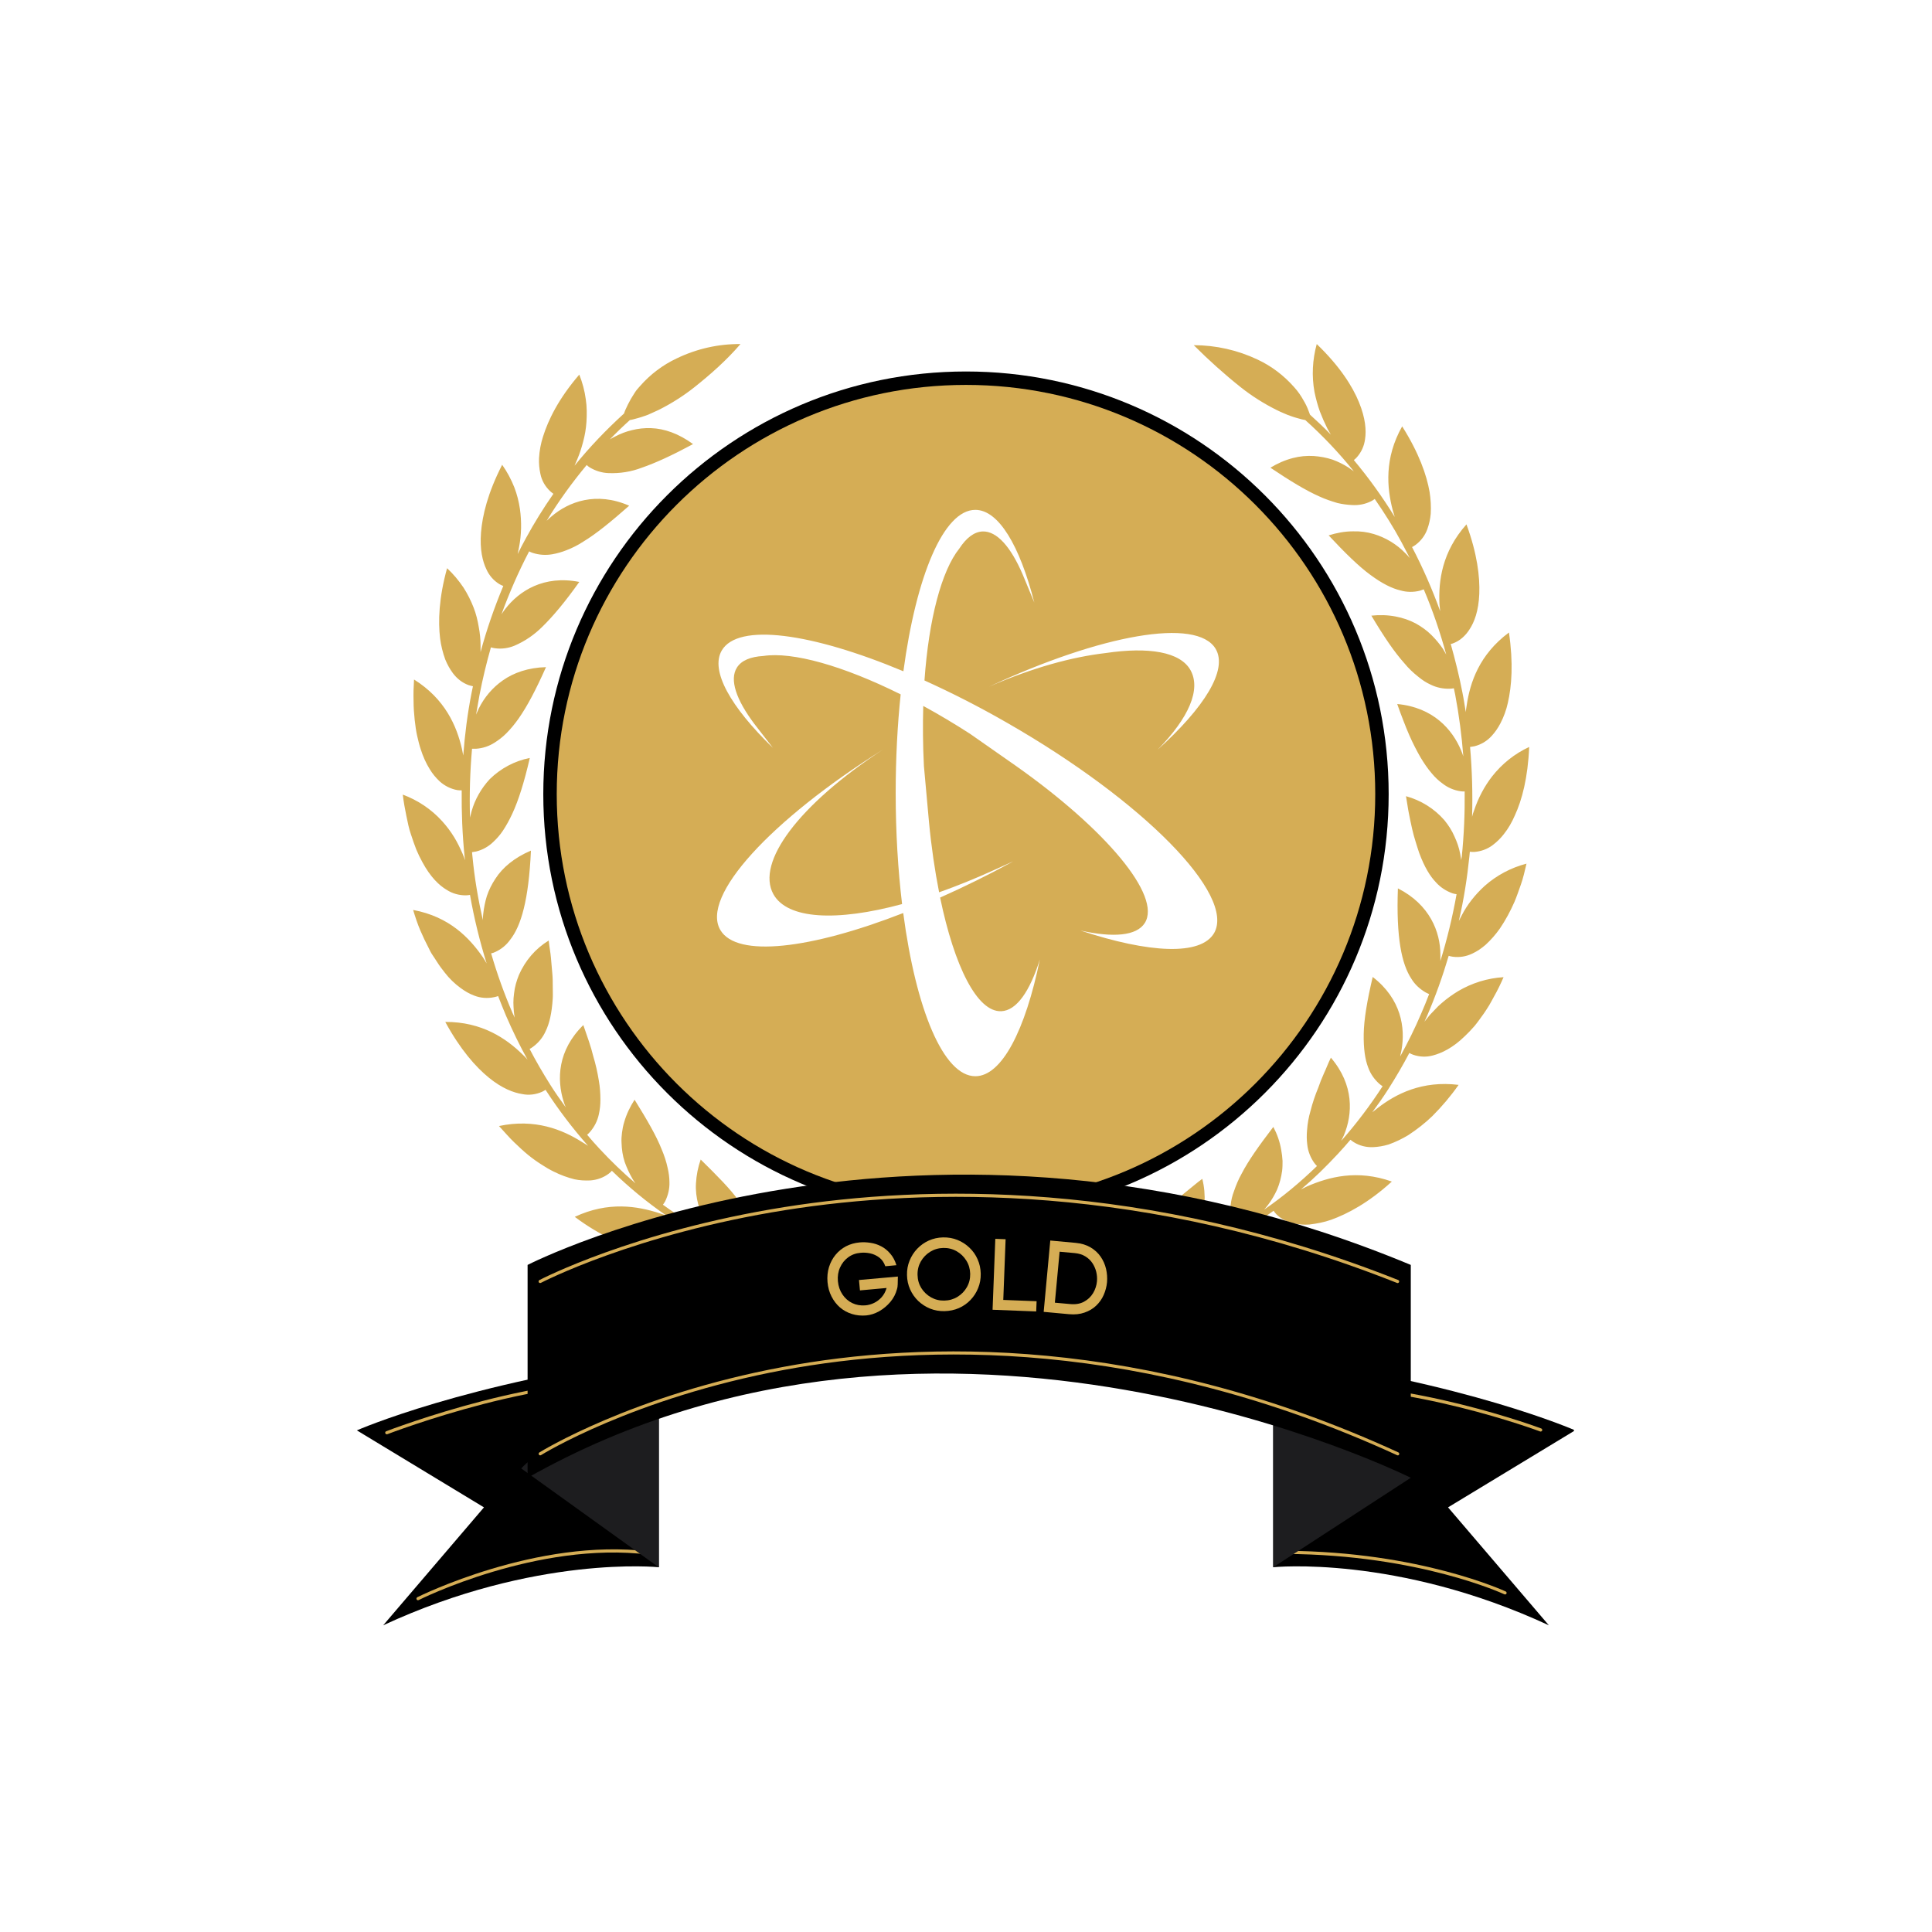 <svg xmlns="http://www.w3.org/2000/svg" xmlns:xlink="http://www.w3.org/1999/xlink" width="500" zoomAndPan="magnify" viewBox="0 0 375 375" height="500" preserveAspectRatio="xMidYMid meet" version="1.0"><defs><g/><clipPath id="291d7b6cba"><path d="M 105.453 72.105 L 269.547 72.105 L 269.547 236.195 L 105.453 236.195 Z M 105.453 72.105 " clip-rule="nonzero"/></clipPath><clipPath id="3b93f8a1ee"><path d="M 187.5 72.105 C 142.188 72.105 105.453 108.836 105.453 154.148 C 105.453 199.461 142.188 236.195 187.5 236.195 C 232.812 236.195 269.547 199.461 269.547 154.148 C 269.547 108.836 232.812 72.105 187.5 72.105 Z M 187.5 72.105 " clip-rule="nonzero"/></clipPath><clipPath id="58b6f218e3"><path d="M 105.453 72.105 L 269.539 72.105 L 269.539 236.191 L 105.453 236.191 Z M 105.453 72.105 " clip-rule="nonzero"/></clipPath><clipPath id="6be1efdbf7"><path d="M 187.496 72.105 C 142.188 72.105 105.453 108.836 105.453 154.148 C 105.453 199.457 142.188 236.191 187.496 236.191 C 232.809 236.191 269.539 199.457 269.539 154.148 C 269.539 108.836 232.809 72.105 187.496 72.105 Z M 187.496 72.105 " clip-rule="nonzero"/></clipPath><clipPath id="bdccccd637"><path d="M 78.18 66.668 L 297 66.668 L 297 262.418 L 78.18 262.418 Z M 78.18 66.668 " clip-rule="nonzero"/></clipPath><clipPath id="14b1e65eae"><path d="M 108.062 74.711 L 266.938 74.711 L 266.938 233.586 L 108.062 233.586 Z M 108.062 74.711 " clip-rule="nonzero"/></clipPath><clipPath id="767a575663"><path d="M 224.645 145.57 C 230.828 139.277 233.125 133.781 231.082 130.086 C 229.102 126.523 222.977 125.516 214.594 126.758 C 208.02 127.527 200.449 129.59 191.973 133.281 C 213.715 123.16 232.305 119.793 235.957 125.945 C 238.359 130.008 233.789 137.344 224.637 145.57 M 235.664 181.098 C 233.094 185.551 223.055 185.031 209.699 180.609 C 216.07 182.035 220.621 181.664 222.203 179.152 C 225.516 173.898 214.652 160.984 197.188 148.656 L 188.289 142.434 C 185.23 140.461 182.184 138.645 179.203 137.023 C 179.098 140.754 179.125 144.652 179.332 148.688 L 180.309 159.469 C 180.77 164.383 181.453 168.992 182.281 173.195 C 185.672 171.992 189.207 170.574 192.852 168.914 L 196.699 167.176 C 191.863 169.824 187.086 172.168 182.477 174.219 C 185.25 187.621 189.676 196.461 194.336 196.277 C 197.305 196.168 199.895 192.418 201.836 186.223 C 199.023 199.949 194.453 208.895 189.316 208.895 C 183.121 208.895 177.777 195.914 175.316 177.219 C 157.344 184.23 143.035 185.941 139.828 180.531 C 135.941 173.965 149.617 159.168 171.371 145.492 C 155.047 156.18 146.688 167.371 150.117 173.566 C 152.82 178.43 162.355 178.93 175.094 175.48 C 174.301 168.855 173.852 161.57 173.852 153.922 C 173.852 147.18 174.195 140.734 174.82 134.777 C 163.664 129.227 153.816 126.453 148.16 127.324 C 145.68 127.469 143.902 128.191 143.035 129.578 C 141.547 131.934 142.906 135.82 146.422 140.512 L 150.02 145.16 C 141.812 137.199 137.828 130.195 140.082 126.277 C 143.219 120.836 157.512 122.828 175.348 130.293 C 177.836 111.762 183.152 98.965 189.305 98.965 C 193.836 98.965 197.93 105.91 200.762 116.961 L 198.516 111.539 C 196.211 106.164 193.496 103.051 190.711 103.156 C 189.082 103.227 187.555 104.398 186.199 106.477 C 182.742 110.797 180.277 120.211 179.438 132.078 C 184.637 134.426 190.047 137.168 195.547 140.336 C 221.961 155.484 239.902 173.75 235.645 181.137 M 187.496 74.711 C 143.629 74.711 108.062 110.277 108.062 154.145 C 108.062 198.016 143.629 233.582 187.496 233.582 C 231.367 233.582 266.934 198.016 266.934 154.145 C 266.934 110.277 231.375 74.711 187.496 74.711 " clip-rule="nonzero"/></clipPath><clipPath id="b68add8dbd"><path d="M 69.25 263 L 128 263 L 128 315.621 L 69.25 315.621 Z M 69.25 263 " clip-rule="nonzero"/></clipPath><clipPath id="fc0e924f73"><path d="M 247 263 L 305.5 263 L 305.5 315.621 L 247 315.621 Z M 247 263 " clip-rule="nonzero"/></clipPath></defs><rect x="-37.5" width="450" fill="#ffffff" y="-37.5" height="450" fill-opacity="1"/><rect x="-37.5" width="450" fill="#ffffff" y="-37.5" height="450" fill-opacity="1"/><g clip-path="url(#291d7b6cba)"><g clip-path="url(#3b93f8a1ee)"><path fill="#ffffff" d="M 105.453 72.105 L 269.547 72.105 L 269.547 236.195 L 105.453 236.195 Z M 105.453 72.105 " fill-opacity="1" fill-rule="nonzero"/></g></g><g clip-path="url(#58b6f218e3)"><g clip-path="url(#6be1efdbf7)"><path stroke-linecap="butt" transform="matrix(0.75, 0, 0, 0.75, 105.454, 72.104)" fill="none" stroke-linejoin="miter" d="M 109.389 0.001 C 48.978 0.001 -0.002 48.975 -0.002 109.392 C -0.002 169.804 48.978 218.783 109.389 218.783 C 169.806 218.783 218.78 169.804 218.78 109.392 C 218.78 48.975 169.806 0.001 109.389 0.001 Z M 109.389 0.001 " stroke="#000000" stroke-width="8" stroke-opacity="1" stroke-miterlimit="4"/></g></g><g clip-path="url(#bdccccd637)"><path fill="#d5ad55" d="M 288.176 171.953 C 290.488 169.902 293.281 168.418 296.293 167.633 C 295.945 169.117 295.637 170.469 295.203 171.691 C 294.766 172.914 294.371 174.09 293.938 175.094 C 293.152 176.883 292.234 178.586 291.145 180.199 C 290.312 181.379 289.398 182.426 288.352 183.387 C 287.957 183.734 287.477 184.086 287.039 184.391 C 286.648 184.652 286.211 184.871 285.773 185.09 C 284.598 185.656 283.289 185.875 281.98 185.699 C 281.715 185.656 281.453 185.613 281.191 185.523 C 280.016 189.496 278.617 193.426 276.961 197.266 C 276.785 197.613 276.656 197.961 276.48 198.312 C 276.742 197.961 277.047 197.613 277.352 197.219 C 277.656 196.828 278.137 196.391 278.531 195.953 C 278.922 195.52 279.359 195.082 279.84 194.691 C 280.844 193.816 281.891 193.074 283.027 192.375 C 285.688 190.805 288.742 189.844 291.84 189.672 C 291.273 190.98 290.664 192.246 289.965 193.469 C 289.66 194.035 289.355 194.602 289.047 195.125 C 288.742 195.648 288.395 196.129 288.09 196.609 C 287.434 197.527 286.824 198.398 286.211 199.141 C 285.559 199.883 284.945 200.539 284.336 201.105 C 281.98 203.418 279.797 204.422 278.137 204.859 C 276.871 205.207 275.562 205.164 274.297 204.727 C 274.035 204.641 273.773 204.508 273.555 204.379 C 272.289 206.777 270.938 209.09 269.496 211.359 C 268.492 212.93 267.445 214.414 266.355 215.898 C 266.703 215.637 267.055 215.332 267.402 215.07 C 270.938 212.32 276.043 209.703 283.113 210.574 C 281.586 212.758 279.883 214.766 278.008 216.641 C 276.609 217.992 275.039 219.215 273.383 220.305 C 272.16 221.047 270.895 221.66 269.543 222.141 C 268.539 222.445 267.535 222.617 266.484 222.664 C 265.176 222.707 263.91 222.402 262.777 221.703 C 262.559 221.57 262.34 221.398 262.121 221.223 C 261.336 222.141 260.508 223.098 259.68 223.973 C 257.41 226.414 255.051 228.73 252.523 230.867 C 252.914 230.648 253.352 230.473 253.742 230.258 C 257.891 228.469 263.387 226.941 270.152 229.34 C 265.613 233.484 261.512 235.625 258.371 236.758 C 257.016 237.238 255.621 237.5 254.18 237.676 C 253.133 237.762 252.129 237.676 251.082 237.457 C 249.816 237.195 248.637 236.582 247.723 235.668 C 247.547 235.449 247.328 235.23 247.199 235.012 C 243.531 237.676 239.605 240.031 235.5 241.996 C 235.938 241.906 236.375 241.82 236.855 241.734 C 241.305 241.035 247.023 240.906 253.09 244.875 C 247.59 247.887 243.008 248.891 239.691 249.195 C 238.25 249.281 236.812 249.238 235.371 249.02 C 234.367 248.848 233.363 248.496 232.445 248.02 C 231.27 247.449 230.309 246.535 229.652 245.398 C 229.523 245.137 229.391 244.918 229.305 244.613 C 225.902 245.879 222.41 246.883 218.832 247.582 C 213.594 248.629 208.27 249.109 202.902 248.977 L 202.816 248.977 C 200.285 248.934 197.664 248.891 195.137 249.285 C 192.996 249.633 190.945 250.285 189.023 251.246 C 190.945 252.469 192.734 253.867 194.395 255.438 L 195.832 256.832 C 196.137 257.184 196.445 257.488 196.75 257.836 L 197.188 258.359 C 197.93 259.145 198.625 260.02 199.324 260.848 L 199.805 261.414 C 200.066 261.719 200.023 262.156 199.719 262.375 C 199.586 262.461 199.457 262.551 199.281 262.551 C 199.062 262.551 198.887 262.461 198.758 262.289 L 198.277 261.719 C 197.621 260.891 196.926 260.062 196.227 259.32 L 195.746 258.797 C 195.441 258.492 195.18 258.141 194.871 257.836 L 193.477 256.484 C 191.73 254.781 189.766 253.297 187.672 252.031 C 185.578 253.297 183.613 254.781 181.824 256.484 L 180.43 257.836 C 180.168 258.141 179.859 258.449 179.598 258.754 L 179.117 259.277 C 178.379 260.062 177.723 260.891 177.066 261.676 L 176.586 262.246 C 176.457 262.418 176.238 262.508 176.062 262.508 C 175.672 262.508 175.367 262.199 175.367 261.809 C 175.367 261.633 175.41 261.504 175.539 261.371 L 176.02 260.805 C 176.676 259.977 177.375 259.102 178.16 258.316 L 178.594 257.836 C 178.902 257.531 179.164 257.184 179.469 256.875 L 180.906 255.48 C 182.566 253.91 184.355 252.512 186.23 251.246 C 184.312 250.285 182.262 249.633 180.121 249.281 C 177.59 248.891 174.973 248.934 172.441 248.977 L 172.355 248.977 C 167.031 249.109 161.664 248.629 156.426 247.582 C 155.598 247.406 154.812 247.23 153.98 247.059 C 153.938 247.32 153.852 247.582 153.719 247.844 C 153.242 249.066 152.367 250.07 151.277 250.766 C 150.402 251.336 149.445 251.812 148.484 252.121 C 146.172 252.73 143.812 252.949 141.414 252.73 C 140.324 252.645 139.23 252.512 138.184 252.34 C 137.051 252.121 135.785 251.812 134.477 251.465 C 133.164 251.074 131.812 250.547 130.328 249.98 C 131.594 248.891 133.035 248.02 134.52 247.277 C 135.172 246.926 135.871 246.664 136.57 246.402 C 137.223 246.141 137.922 245.922 138.621 245.75 C 139.887 245.441 141.195 245.227 142.504 245.137 C 143.684 245.008 144.906 245.008 146.082 245.094 C 146.562 245.094 147 245.137 147.438 245.18 C 145.297 244.438 143.203 243.609 141.152 242.695 C 139.059 241.777 137.051 240.73 135.043 239.551 C 134.91 239.812 134.738 240.031 134.562 240.25 C 133.734 241.254 132.641 241.996 131.422 242.387 C 130.418 242.695 129.414 242.867 128.367 242.91 C 126.926 242.91 125.484 242.738 124.09 242.434 C 120.816 241.645 116.539 239.902 111.562 236.191 C 118.066 233.137 123.738 234.098 128.016 235.492 C 128.453 235.625 128.891 235.797 129.324 235.93 C 125.574 233.355 122.039 230.43 118.766 227.246 C 118.59 227.465 118.371 227.637 118.152 227.812 C 117.105 228.598 115.84 229.035 114.574 229.121 C 113.57 229.164 112.523 229.121 111.52 228.902 C 110.125 228.555 108.816 228.074 107.504 227.418 C 106.676 227.027 105.891 226.547 105.148 226.066 C 104.32 225.543 103.445 224.934 102.531 224.191 C 101.613 223.449 100.742 222.617 99.781 221.703 C 98.82 220.785 97.906 219.695 96.855 218.562 C 103.84 217.078 109.164 219.258 112.961 221.66 C 113.352 221.879 113.746 222.141 114.141 222.402 C 111.129 218.996 108.379 215.375 105.891 211.535 C 105.672 211.664 105.41 211.84 105.191 211.926 C 104.016 212.449 102.66 212.625 101.395 212.363 C 99.695 212.102 97.469 211.273 94.895 209.18 C 92.32 207.082 89.352 203.723 86.426 198.355 C 93.539 198.312 98.297 201.586 101.484 204.727 C 101.832 205.031 102.137 205.383 102.398 205.688 C 100.871 202.938 99.477 200.059 98.211 197.133 C 97.688 195.867 97.164 194.602 96.684 193.336 C 96.422 193.426 96.16 193.512 95.898 193.555 C 94.633 193.816 93.277 193.73 92.059 193.25 C 91.098 192.898 90.223 192.375 89.395 191.766 C 88.262 190.938 87.215 189.934 86.34 188.797 C 85.816 188.145 85.293 187.445 84.77 186.617 C 84.508 186.223 84.246 185.785 83.941 185.352 C 83.633 184.914 83.418 184.434 83.156 183.91 C 82.629 182.906 82.105 181.816 81.582 180.594 C 81.059 179.371 80.625 178.062 80.188 176.621 C 87.258 177.934 91.141 182.078 93.715 185.785 C 93.977 186.18 94.238 186.617 94.457 187.008 C 93.105 182.645 92.012 178.195 91.227 173.699 C 90.965 173.742 90.703 173.785 90.398 173.785 C 89.09 173.785 87.824 173.438 86.734 172.738 C 85.25 171.867 83.547 170.25 81.977 167.328 C 81.539 166.543 81.148 165.711 80.797 164.883 C 80.449 163.969 80.098 163.008 79.75 161.914 C 79.574 161.391 79.402 160.824 79.27 160.215 C 79.141 159.602 79.008 158.992 78.879 158.383 C 78.617 157.117 78.355 155.719 78.18 154.234 C 81.102 155.324 83.723 157.07 85.816 159.383 C 86.688 160.344 87.477 161.391 88.172 162.527 C 88.785 163.531 89.309 164.621 89.789 165.711 C 89.961 166.148 90.137 166.543 90.27 166.977 C 90.223 166.762 90.223 166.496 90.18 166.281 C 89.742 162.004 89.57 157.727 89.613 153.406 C 89.352 153.406 89.047 153.406 88.785 153.363 C 87.52 153.145 86.297 152.531 85.336 151.66 C 84.594 150.961 83.941 150.176 83.418 149.305 C 82.676 148.125 82.105 146.816 81.672 145.465 C 81.41 144.68 81.191 143.805 80.973 142.844 C 80.754 141.887 80.625 140.883 80.492 139.746 C 80.363 138.523 80.273 137.305 80.273 136.082 C 80.23 134.684 80.273 133.289 80.363 131.891 C 86.426 135.688 88.652 140.969 89.656 145.332 C 89.742 145.77 89.832 146.207 89.918 146.641 C 90.223 142.539 90.746 138.48 91.535 134.465 C 91.621 134.031 91.707 133.594 91.797 133.199 C 91.535 133.156 91.27 133.07 90.965 132.984 C 89.742 132.547 88.695 131.719 87.91 130.668 C 87.301 129.84 86.82 128.969 86.426 128.008 C 85.949 126.699 85.598 125.301 85.422 123.906 C 85.031 120.633 85.16 116.137 86.777 110.289 C 88 111.426 89.047 112.691 89.961 114.043 C 90.746 115.266 91.402 116.574 91.926 117.926 C 92.406 119.148 92.711 120.414 92.93 121.723 C 93.148 122.902 93.277 124.078 93.277 125.258 C 93.277 125.695 93.277 126.133 93.277 126.566 C 94.457 122.203 95.941 117.926 97.688 113.738 C 97.426 113.648 97.207 113.52 96.945 113.387 C 95.809 112.691 94.938 111.688 94.414 110.508 C 93.672 108.98 93.105 106.668 93.367 103.352 C 93.629 100.035 94.676 95.672 97.469 90.215 C 98.43 91.566 99.215 93.051 99.824 94.578 C 100.348 95.934 100.699 97.328 100.914 98.77 C 101.266 101.258 101.223 103.789 100.742 106.23 C 100.652 106.668 100.566 107.105 100.48 107.539 C 101.004 106.492 101.527 105.445 102.094 104.441 C 103.707 101.473 105.5 98.594 107.418 95.844 C 107.199 95.672 106.98 95.539 106.762 95.32 C 105.805 94.406 105.148 93.27 104.887 91.961 C 104.668 90.957 104.582 89.953 104.625 88.906 C 104.711 87.465 104.973 86.07 105.41 84.715 C 106.414 81.531 108.379 77.43 112.438 72.715 C 113.047 74.242 113.484 75.859 113.703 77.516 C 113.922 78.957 113.922 80.441 113.832 81.879 C 113.746 83.188 113.527 84.5 113.18 85.766 C 112.875 86.941 112.523 88.031 112.043 89.168 C 111.871 89.605 111.695 89.996 111.52 90.391 C 114.445 86.77 117.672 83.406 121.121 80.266 C 121.207 80.047 121.254 79.828 121.383 79.566 C 121.688 78.867 122.039 78.172 122.43 77.473 C 122.648 77.078 122.953 76.645 123.215 76.207 C 123.477 75.77 123.871 75.332 124.262 74.898 C 126.227 72.672 128.629 70.84 131.332 69.574 C 135.219 67.695 139.449 66.738 143.727 66.781 C 141.02 69.922 137.965 72.629 134.781 75.16 C 132.641 76.859 130.285 78.344 127.844 79.566 C 127.316 79.828 126.84 80.004 126.402 80.223 C 125.965 80.441 125.527 80.613 125.094 80.746 C 124.262 81.051 123.52 81.227 122.91 81.398 C 122.648 81.445 122.43 81.531 122.258 81.531 C 120.902 82.754 119.637 83.977 118.371 85.285 C 118.723 85.066 119.07 84.891 119.418 84.715 C 120.422 84.191 121.516 83.758 122.648 83.496 C 123.871 83.188 125.094 83.059 126.359 83.102 C 128.934 83.188 131.727 84.148 134.52 86.199 C 130.461 88.383 127.23 89.867 124.57 90.781 C 122.52 91.566 120.336 91.918 118.109 91.828 C 116.844 91.785 115.578 91.395 114.488 90.738 C 114.27 90.609 114.051 90.434 113.879 90.258 C 111.039 93.664 108.422 97.285 106.109 101.082 C 106.414 100.777 106.719 100.516 107.027 100.254 C 110.387 97.371 115.711 95.363 122.125 98.156 C 118.504 101.344 115.711 103.613 113.266 105.098 C 112.219 105.793 111.086 106.363 109.949 106.797 C 109.078 107.148 108.16 107.41 107.199 107.582 C 105.934 107.801 104.625 107.715 103.402 107.32 C 103.141 107.234 102.922 107.148 102.707 107.016 C 100.652 110.945 98.863 115.047 97.336 119.234 C 97.555 118.887 97.816 118.539 98.078 118.188 C 100.785 114.695 105.543 111.598 112.438 112.953 C 109.688 116.836 107.332 119.629 105.281 121.637 C 103.707 123.207 101.875 124.473 99.824 125.344 C 98.648 125.824 97.336 126 96.07 125.824 C 95.809 125.781 95.547 125.738 95.285 125.652 C 94.414 128.707 93.672 131.805 93.062 134.945 C 92.844 136.211 92.625 137.477 92.406 138.699 C 92.582 138.305 92.754 137.914 92.93 137.52 C 94.02 135.34 95.594 133.461 97.598 132.066 C 99.695 130.582 102.531 129.578 105.977 129.492 C 104.016 133.898 102.312 137.129 100.652 139.484 C 99.914 140.531 99.125 141.492 98.254 142.363 C 97.555 143.062 96.812 143.629 95.984 144.156 C 94.895 144.852 93.672 145.246 92.406 145.332 C 92.145 145.332 91.883 145.332 91.621 145.332 C 91.227 149.785 91.098 154.234 91.227 158.688 C 91.316 158.293 91.445 157.855 91.535 157.465 C 92.188 155.152 93.41 153.012 95.066 151.223 C 97.207 149.129 99.914 147.688 102.836 147.121 C 101.746 151.836 100.652 155.324 99.434 157.945 C 98.91 159.078 98.297 160.215 97.598 161.262 C 97.074 162.047 96.422 162.789 95.723 163.441 C 94.805 164.316 93.672 164.969 92.406 165.277 C 92.145 165.32 91.883 165.363 91.621 165.406 C 91.664 165.711 91.664 166.02 91.707 166.281 C 92.102 170.426 92.801 174.527 93.715 178.586 C 93.715 178.148 93.758 177.758 93.801 177.32 C 93.934 176.188 94.152 175.051 94.5 173.918 C 94.895 172.738 95.461 171.605 96.16 170.555 C 97.555 168.375 99.867 166.453 103.055 165.102 C 102.617 174.746 101.133 179.723 99.039 182.383 C 98.297 183.43 97.293 184.258 96.117 184.785 C 95.855 184.914 95.594 185 95.328 185.047 C 96.465 188.973 97.859 192.855 99.477 196.609 C 99.605 196.914 99.781 197.219 99.914 197.527 C 99.824 197.133 99.781 196.695 99.738 196.305 C 99.695 195.738 99.648 195.168 99.648 194.602 C 99.648 194.035 99.695 193.426 99.781 192.812 C 99.914 191.547 100.262 190.371 100.742 189.191 C 101.965 186.441 103.926 184.129 106.5 182.559 C 106.633 183.781 106.852 184.871 106.938 185.918 C 107.027 186.965 107.113 187.969 107.199 188.887 C 107.289 189.801 107.289 190.676 107.289 191.504 C 107.289 192.332 107.332 193.074 107.289 193.773 C 107.113 196.652 106.633 198.703 105.891 200.188 C 105.367 201.367 104.539 202.371 103.492 203.156 C 103.273 203.332 103.055 203.461 102.793 203.594 C 104.016 205.949 105.367 208.262 106.766 210.488 C 107.723 212.016 108.77 213.5 109.82 214.938 C 109.645 214.547 109.512 214.152 109.383 213.762 C 108.074 209.527 108.203 203.898 113.223 198.965 C 114.008 201.234 114.707 203.156 115.145 204.988 C 115.621 206.559 115.973 208.129 116.234 209.746 C 116.453 210.969 116.539 212.234 116.539 213.453 C 116.539 214.414 116.453 215.332 116.234 216.293 C 115.973 217.559 115.359 218.734 114.531 219.695 C 114.355 219.914 114.141 220.09 113.965 220.262 C 114.75 221.18 115.535 222.094 116.363 222.969 C 118.547 225.324 120.902 227.594 123.348 229.688 C 123.129 229.383 122.867 229.035 122.691 228.684 C 122.125 227.68 121.645 226.633 121.254 225.543 C 120.859 224.363 120.684 223.098 120.641 221.832 C 120.598 221.18 120.641 220.523 120.727 219.871 C 120.816 219.172 120.945 218.473 121.164 217.773 C 121.602 216.246 122.301 214.809 123.172 213.453 C 125.66 217.469 127.406 220.48 128.453 223.145 C 128.934 224.277 129.324 225.457 129.586 226.676 C 129.805 227.594 129.938 228.555 129.938 229.469 C 129.98 230.734 129.676 232 129.105 233.18 C 128.977 233.398 128.844 233.617 128.672 233.836 C 132.25 236.453 136.09 238.723 140.105 240.641 C 139.801 240.379 139.492 240.117 139.188 239.812 C 138.359 238.984 137.66 238.113 137.008 237.152 C 136.352 236.105 135.828 234.926 135.523 233.746 C 135.172 232.438 135 231.043 135.086 229.688 C 135.172 228.117 135.48 226.547 136.004 225.062 C 139.277 228.293 141.719 230.734 143.379 233.051 C 144.121 234.008 144.816 235.055 145.34 236.148 C 145.777 236.977 146.129 237.848 146.391 238.766 C 146.738 239.988 146.824 241.297 146.562 242.562 C 146.52 242.824 146.434 243.086 146.344 243.305 C 149.66 244.527 153.109 245.531 156.602 246.227 C 161.75 247.23 166.988 247.711 172.223 247.582 L 172.312 247.582 C 174.93 247.539 177.59 247.492 180.254 247.887 C 182.828 248.281 185.316 249.152 187.629 250.375 C 189.941 249.109 192.43 248.281 195.004 247.887 C 197.621 247.539 200.285 247.449 202.945 247.582 L 203.035 247.582 C 208.27 247.711 213.508 247.23 218.656 246.227 C 219.441 246.055 220.227 245.879 221.059 245.703 C 221.012 245.441 220.969 245.18 220.926 244.918 C 220.84 243.652 221.012 242.344 221.535 241.168 C 221.887 240.293 222.324 239.465 222.891 238.723 C 223.59 237.719 224.328 236.758 225.203 235.887 C 225.684 235.406 226.207 234.84 226.773 234.316 C 227.34 233.793 227.996 233.223 228.648 232.656 C 229.305 232.09 230.047 231.434 230.832 230.824 C 231.617 230.211 232.445 229.469 233.363 228.816 C 233.758 230.344 233.887 231.957 233.801 233.527 C 233.758 234.227 233.668 234.926 233.496 235.625 C 233.32 236.277 233.145 236.891 232.883 237.5 C 232.402 238.68 231.793 239.727 231.008 240.73 C 230.266 241.602 229.438 242.434 228.562 243.172 C 228.215 243.434 227.863 243.652 227.516 243.871 C 229.566 243.172 231.617 242.344 233.625 241.473 C 235.633 240.598 237.684 239.508 239.648 238.418 C 239.516 238.199 239.387 237.938 239.297 237.719 C 238.863 236.496 238.688 235.23 238.863 233.965 C 238.949 233.051 239.168 232.09 239.516 231.215 C 239.91 230.039 240.391 228.902 241 227.812 C 242.309 225.281 244.316 222.445 247.152 218.734 C 247.895 220.133 248.418 221.617 248.68 223.188 C 248.812 223.883 248.898 224.582 248.941 225.324 C 248.941 225.98 248.941 226.633 248.855 227.289 C 248.68 228.512 248.375 229.734 247.895 230.867 C 247.414 231.914 246.848 232.918 246.148 233.836 C 245.887 234.184 245.625 234.488 245.363 234.793 C 249.031 232.262 252.434 229.426 255.621 226.328 C 255.445 226.152 255.27 225.938 255.098 225.719 C 254.355 224.672 253.875 223.449 253.742 222.184 C 253.613 221.223 253.613 220.305 253.699 219.348 C 253.785 218.125 254.004 216.859 254.355 215.68 C 254.746 214.109 255.27 212.582 255.883 211.098 C 256.188 210.227 256.535 209.309 256.973 208.348 C 257.41 207.434 257.801 206.34 258.324 205.293 C 262.863 210.617 262.559 216.246 260.855 220.352 C 260.684 220.742 260.508 221.09 260.332 221.441 C 263.258 218.125 265.961 214.547 268.363 210.836 C 268.145 210.707 267.926 210.531 267.707 210.355 C 266.75 209.484 266.008 208.438 265.57 207.215 C 264.957 205.645 264.652 203.547 264.695 200.711 C 264.742 197.875 265.352 194.254 266.441 189.629 C 271.984 193.902 272.812 199.488 272.027 203.855 C 271.941 204.289 271.855 204.684 271.766 205.074 C 273.25 202.371 274.648 199.578 275.867 196.695 C 276.395 195.477 276.918 194.211 277.395 192.945 C 277.133 192.855 276.918 192.727 276.656 192.594 C 275.562 191.941 274.602 191.066 273.949 189.977 C 272.07 187.141 270.98 182.035 271.332 172.434 C 277.527 175.574 279.578 180.898 279.578 185.309 C 279.578 185.742 279.578 186.137 279.578 186.527 C 280.887 182.297 281.934 177.977 282.719 173.566 C 282.457 173.523 282.195 173.48 281.934 173.395 C 280.715 172.957 279.621 172.258 278.75 171.297 C 277.57 170.078 276.48 168.289 275.477 165.582 C 275.215 164.883 275.039 164.184 274.777 163.398 C 274.516 162.613 274.297 161.742 274.078 160.824 C 273.863 159.91 273.688 158.949 273.469 157.902 C 273.25 156.855 273.121 155.719 272.902 154.539 C 275.781 155.328 278.398 156.941 280.363 159.211 C 281.148 160.172 281.848 161.262 282.328 162.395 C 282.809 163.441 283.199 164.535 283.418 165.711 C 283.508 166.148 283.551 166.586 283.637 166.977 C 283.637 166.762 283.68 166.543 283.723 166.324 C 284.16 162.09 284.336 157.855 284.293 153.625 C 284.031 153.625 283.77 153.625 283.508 153.582 C 282.242 153.406 281.02 152.883 280.016 152.098 C 279.23 151.531 278.531 150.875 277.922 150.133 C 277.09 149.172 276.395 148.125 275.738 147.035 C 275.391 146.422 274.996 145.727 274.648 145.027 C 274.254 144.285 273.906 143.5 273.512 142.625 C 273.121 141.754 272.77 140.836 272.379 139.832 C 271.984 138.832 271.594 137.781 271.199 136.648 C 278.184 137.305 281.891 141.578 283.594 145.637 C 283.77 146.031 283.898 146.422 284.031 146.816 C 283.723 142.801 283.199 138.832 282.457 134.859 C 282.371 134.422 282.285 134.031 282.195 133.594 C 281.934 133.637 281.672 133.68 281.41 133.68 C 280.145 133.723 278.836 133.461 277.703 132.895 C 276.828 132.504 276.043 131.98 275.301 131.367 C 274.297 130.582 273.383 129.711 272.598 128.75 C 270.676 126.609 268.625 123.602 266.18 119.496 C 267.75 119.324 269.367 119.367 270.938 119.672 C 272.289 119.934 273.598 120.371 274.82 121.023 C 275.914 121.637 276.961 122.379 277.832 123.25 C 278.66 124.078 279.402 124.953 280.059 125.914 C 280.277 126.305 280.496 126.656 280.715 127.047 C 279.535 122.727 278.094 118.492 276.348 114.391 C 276.086 114.48 275.867 114.566 275.605 114.652 C 274.387 114.961 273.074 114.961 271.855 114.609 C 270.195 114.219 268.32 113.301 266.008 111.598 C 263.691 109.898 261.117 107.367 257.891 103.918 C 259.418 103.438 260.988 103.133 262.602 103.133 C 264 103.09 265.352 103.262 266.66 103.656 C 268.973 104.355 271.07 105.621 272.77 107.367 C 273.074 107.672 273.383 107.977 273.645 108.324 C 273.121 107.32 272.598 106.32 272.07 105.316 C 270.5 102.391 268.711 99.555 266.836 96.848 C 266.617 97.023 266.398 97.152 266.137 97.285 C 265.004 97.852 263.738 98.113 262.426 98.027 C 261.469 97.984 260.508 97.852 259.59 97.633 C 258.414 97.285 257.234 96.891 256.102 96.367 C 253.523 95.234 250.426 93.355 246.586 90.781 C 247.938 89.953 249.422 89.297 250.949 88.906 C 252.258 88.559 253.656 88.426 255.008 88.512 C 256.23 88.602 257.453 88.82 258.633 89.211 C 259.723 89.605 260.77 90.129 261.73 90.738 C 262.078 91 262.426 91.219 262.777 91.48 C 259.898 87.902 256.754 84.586 253.352 81.531 C 253.133 81.488 252.914 81.445 252.695 81.398 C 252.086 81.227 251.344 81.051 250.516 80.746 C 250.121 80.613 249.684 80.441 249.203 80.223 C 248.727 80.004 248.246 79.828 247.766 79.566 C 245.32 78.344 242.965 76.863 240.824 75.16 C 237.641 72.629 234.586 69.879 231.707 67 C 235.98 67 240.215 67.957 244.098 69.793 C 246.805 71.059 249.203 72.891 251.168 75.117 C 251.562 75.551 251.91 75.988 252.215 76.426 C 252.52 76.863 252.785 77.297 253 77.691 C 253.395 78.344 253.742 79.043 254.004 79.785 C 254.094 80.047 254.18 80.266 254.266 80.484 C 255.664 81.75 257.016 83.016 258.324 84.367 C 258.105 83.977 257.844 83.582 257.629 83.145 C 257.105 82.098 256.625 81.008 256.188 79.871 C 255.75 78.652 255.402 77.34 255.141 76.074 C 254.574 72.977 254.746 69.836 255.578 66.781 C 260.07 71.102 262.516 74.984 263.781 78.082 C 265.047 81.184 265.219 83.539 264.957 85.242 C 264.785 86.551 264.262 87.727 263.387 88.73 C 263.215 88.949 262.996 89.125 262.777 89.297 C 265.699 92.789 268.363 96.5 270.719 100.34 C 270.59 99.902 270.457 99.469 270.328 99.031 C 269.191 94.668 268.668 88.949 272.16 82.754 C 275.434 87.945 276.918 92.223 277.484 95.496 C 277.703 96.891 277.789 98.332 277.703 99.73 C 277.613 100.734 277.395 101.734 277.047 102.695 C 276.609 103.918 275.824 104.965 274.777 105.75 C 274.559 105.926 274.297 106.055 274.078 106.188 C 276.176 110.203 278.008 114.391 279.535 118.625 C 279.492 118.188 279.449 117.754 279.402 117.273 C 279.184 112.777 279.883 107.105 284.641 101.781 C 286.734 107.496 287.258 111.949 287.129 115.266 C 286.996 118.582 286.168 120.762 285.207 122.203 C 284.508 123.293 283.551 124.211 282.371 124.734 C 282.109 124.867 281.848 124.953 281.586 124.996 C 282.457 128.094 283.242 131.238 283.855 134.422 C 284.117 135.688 284.293 136.953 284.508 138.219 C 284.555 137.781 284.598 137.348 284.684 136.91 C 285.34 132.457 287.129 127.047 292.887 122.77 C 293.762 128.75 293.414 133.199 292.672 136.43 C 292.363 137.828 291.887 139.137 291.23 140.402 C 290.75 141.316 290.184 142.148 289.484 142.891 C 288.613 143.848 287.434 144.547 286.168 144.852 C 285.906 144.895 285.645 144.941 285.34 144.984 C 285.73 149.477 285.863 154.016 285.73 158.555 C 285.82 158.121 285.949 157.727 286.125 157.289 C 286.91 154.934 288.09 152.664 289.617 150.699 C 291.535 148.258 293.98 146.293 296.816 144.984 C 296.555 151.004 295.418 155.281 294.023 158.293 C 293.457 159.602 292.758 160.824 291.887 161.914 C 291.273 162.703 290.531 163.441 289.703 164.055 C 288.656 164.84 287.391 165.277 286.125 165.363 C 285.863 165.363 285.559 165.363 285.297 165.32 C 285.25 165.625 285.25 165.93 285.207 166.234 C 284.77 170.469 284.117 174.66 283.156 178.762 C 283.375 178.367 283.551 177.977 283.77 177.582 C 284.773 175.617 286.344 173.613 288.176 171.953 Z M 288.176 171.953 " fill-opacity="1" fill-rule="nonzero"/></g><g clip-path="url(#14b1e65eae)"><g clip-path="url(#767a575663)"><path fill="#d5ad55" d="M 108.062 74.711 L 266.938 74.711 L 266.938 233.586 L 108.062 233.586 Z M 108.062 74.711 " fill-opacity="1" fill-rule="nonzero"/></g></g><g clip-path="url(#b68add8dbd)"><path fill="#000000" d="M 69.266 277.633 C 69.266 277.633 90.48 268.297 127.875 263.359 L 127.875 304.199 C 127.875 304.199 103.996 301.73 74.375 315.469 L 93.938 292.578 Z M 69.266 277.633 " fill-opacity="1" fill-rule="nonzero"/></g><path fill="#d5ad55" d="M 75.07 278.391 C 74.949 278.391 74.84 278.32 74.789 278.195 C 74.73 278.039 74.801 277.867 74.961 277.805 C 75.289 277.684 107.711 265.23 125.945 268.773 C 126.113 268.812 126.211 268.969 126.188 269.129 C 126.152 269.289 126.004 269.398 125.832 269.375 C 107.762 265.867 75.512 278.258 75.18 278.379 C 75.145 278.391 75.105 278.402 75.07 278.402 Z M 75.07 278.391 " fill-opacity="1" fill-rule="nonzero"/><path fill="#d5ad55" d="M 81.133 310.605 C 81.023 310.605 80.91 310.543 80.863 310.434 C 80.789 310.285 80.852 310.102 80.996 310.02 C 81.23 309.906 104.191 298.445 125.93 301.133 C 126.102 301.156 126.211 301.305 126.199 301.477 C 126.176 301.648 126.027 301.77 125.859 301.746 C 104.277 299.082 81.5 310.445 81.277 310.566 C 81.23 310.594 81.191 310.605 81.145 310.605 Z M 81.133 310.605 " fill-opacity="1" fill-rule="nonzero"/><g clip-path="url(#fc0e924f73)"><path fill="#000000" d="M 305.738 277.633 C 305.738 277.633 284.527 268.297 247.133 263.359 L 247.133 304.199 C 247.133 304.199 271.012 301.73 300.633 315.469 L 281.066 292.578 L 305.738 277.621 Z M 305.738 277.633 " fill-opacity="1" fill-rule="nonzero"/></g><path fill="#d5ad55" d="M 299.043 277.867 C 299.043 277.867 298.969 277.867 298.934 277.844 C 298.676 277.742 273.297 268.297 252.031 269.359 C 251.875 269.387 251.715 269.238 251.715 269.066 C 251.715 268.898 251.836 268.75 252.008 268.75 C 273.379 267.664 298.91 277.168 299.152 277.266 C 299.312 277.328 299.387 277.5 299.336 277.66 C 299.289 277.781 299.176 277.855 299.055 277.855 Z M 299.043 277.867 " fill-opacity="1" fill-rule="nonzero"/><path fill="#d5ad55" d="M 292.141 309.48 C 292.141 309.48 292.055 309.48 292.004 309.457 C 291.844 309.383 275.508 301.77 249.711 301.621 C 249.539 301.621 249.406 301.488 249.406 301.316 C 249.406 301.145 249.539 301.012 249.711 301.012 C 275.652 301.172 292.102 308.832 292.262 308.906 C 292.406 308.98 292.48 309.164 292.406 309.309 C 292.359 309.418 292.25 309.48 292.125 309.48 Z M 292.141 309.48 " fill-opacity="1" fill-rule="nonzero"/><path fill="#1d1d1f" d="M 247.133 276.668 L 247.133 304.199 C 247.133 304.199 273.832 286.836 273.832 286.836 C 273.832 286.836 266.512 279.137 247.133 276.668 Z M 247.133 276.668 " fill-opacity="1" fill-rule="nonzero"/><path fill="#1d1d1f" d="M 127.875 273.785 L 127.875 304.215 C 127.875 304.215 101.172 285.027 101.172 285.027 C 101.172 285.027 108.492 276.523 127.875 273.797 Z M 127.875 273.785 " fill-opacity="1" fill-rule="nonzero"/><path fill="#000000" d="M 102.406 245.52 C 102.406 245.52 179.113 206.086 273.832 245.52 L 273.832 286.836 C 273.832 286.836 182.938 241.305 102.406 286.836 Z M 102.406 245.52 " fill-opacity="1" fill-rule="nonzero"/><path fill="#d5ad55" d="M 271.293 249.051 C 271.293 249.051 271.219 249.051 271.18 249.027 C 222.129 229.547 179.555 230.586 152.484 234.875 C 123.145 239.531 105.168 248.918 104.984 249.004 C 104.84 249.074 104.656 249.027 104.57 248.879 C 104.496 248.734 104.547 248.551 104.691 248.465 C 104.875 248.367 122.926 238.945 152.352 234.277 C 179.504 229.965 222.215 228.926 271.391 248.453 C 271.547 248.512 271.621 248.695 271.559 248.844 C 271.512 248.965 271.402 249.039 271.277 249.039 Z M 271.293 249.051 " fill-opacity="1" fill-rule="nonzero"/><path fill="#d5ad55" d="M 271.293 282.473 C 271.293 282.473 271.207 282.473 271.168 282.449 C 221.605 259.684 179.066 260.891 152.105 265.914 C 122.902 271.352 105.18 282.328 105.012 282.438 C 104.875 282.523 104.68 282.484 104.594 282.34 C 104.508 282.191 104.547 282.008 104.691 281.922 C 104.863 281.812 122.656 270.789 151.973 265.328 C 179.016 260.281 221.703 259.07 271.426 281.91 C 271.57 281.984 271.645 282.168 271.57 282.312 C 271.523 282.426 271.414 282.496 271.289 282.496 Z M 271.293 282.473 " fill-opacity="1" fill-rule="nonzero"/><g fill="#d5ad55" fill-opacity="1"><g transform="translate(160.417, 255.777)"><g><path d="M 11.422 -10 C 11.16 -10.738 10.766 -11.305 10.234 -11.703 C 9.703 -12.098 9.117 -12.363 8.484 -12.5 C 7.848 -12.633 7.227 -12.672 6.625 -12.609 C 5.707 -12.535 4.906 -12.242 4.219 -11.734 C 3.531 -11.234 3.004 -10.578 2.641 -9.766 C 2.273 -8.961 2.133 -8.07 2.219 -7.094 C 2.312 -6.113 2.609 -5.254 3.109 -4.516 C 3.609 -3.773 4.242 -3.219 5.016 -2.844 C 5.785 -2.477 6.629 -2.332 7.547 -2.406 C 8.129 -2.457 8.691 -2.613 9.234 -2.875 C 9.773 -3.133 10.266 -3.504 10.703 -3.984 C 11.141 -4.473 11.461 -5.07 11.672 -5.781 L 6.5 -5.312 L 6.312 -7.328 L 13.859 -8 C 13.859 -7.406 13.848 -6.906 13.828 -6.5 C 13.816 -6.102 13.77 -5.785 13.688 -5.547 L 13.688 -5.562 C 13.445 -4.633 13.016 -3.801 12.391 -3.062 C 11.773 -2.332 11.055 -1.734 10.234 -1.266 C 9.41 -0.805 8.57 -0.535 7.719 -0.453 C 6.738 -0.367 5.812 -0.461 4.938 -0.734 C 4.07 -1.004 3.301 -1.426 2.625 -2 C 1.957 -2.582 1.41 -3.289 0.984 -4.125 C 0.555 -4.957 0.297 -5.891 0.203 -6.922 C 0.117 -7.953 0.211 -8.914 0.484 -9.812 C 0.766 -10.719 1.188 -11.516 1.75 -12.203 C 2.32 -12.898 3.004 -13.457 3.797 -13.875 C 4.598 -14.289 5.484 -14.539 6.453 -14.625 C 7.117 -14.688 7.812 -14.66 8.531 -14.547 C 9.258 -14.441 9.953 -14.219 10.609 -13.875 C 11.266 -13.539 11.852 -13.066 12.375 -12.453 C 12.906 -11.848 13.305 -11.098 13.578 -10.203 Z M 11.422 -10 "/></g></g></g><g fill="#d5ad55" fill-opacity="1"><g transform="translate(175.501, 254.397)"><g><path d="M 0.547 -6.906 C 0.523 -7.906 0.691 -8.836 1.047 -9.703 C 1.398 -10.578 1.895 -11.348 2.531 -12.016 C 3.176 -12.691 3.926 -13.223 4.781 -13.609 C 5.633 -13.992 6.555 -14.195 7.547 -14.219 C 8.547 -14.238 9.484 -14.07 10.359 -13.719 C 11.234 -13.363 12.004 -12.863 12.672 -12.219 C 13.348 -11.582 13.875 -10.832 14.25 -9.969 C 14.633 -9.113 14.836 -8.188 14.859 -7.188 C 14.879 -6.188 14.711 -5.254 14.359 -4.391 C 14.016 -3.523 13.52 -2.754 12.875 -2.078 C 12.238 -1.41 11.488 -0.883 10.625 -0.5 C 9.758 -0.125 8.828 0.07 7.828 0.094 C 6.836 0.113 5.91 -0.047 5.047 -0.391 C 4.18 -0.742 3.41 -1.238 2.734 -1.875 C 2.066 -2.52 1.539 -3.27 1.156 -4.125 C 0.77 -4.977 0.566 -5.906 0.547 -6.906 Z M 2.594 -6.938 C 2.613 -5.988 2.859 -5.133 3.328 -4.375 C 3.805 -3.625 4.438 -3.023 5.219 -2.578 C 6 -2.141 6.859 -1.93 7.797 -1.953 C 8.742 -1.973 9.598 -2.219 10.359 -2.688 C 11.129 -3.164 11.734 -3.789 12.172 -4.562 C 12.617 -5.344 12.832 -6.207 12.812 -7.156 C 12.789 -8.102 12.539 -8.957 12.062 -9.719 C 11.594 -10.477 10.969 -11.082 10.188 -11.531 C 9.406 -11.977 8.539 -12.191 7.594 -12.172 C 6.656 -12.148 5.801 -11.898 5.031 -11.422 C 4.27 -10.941 3.664 -10.312 3.219 -9.531 C 2.781 -8.75 2.57 -7.883 2.594 -6.938 Z M 2.594 -6.938 "/></g></g></g><g fill="#d5ad55" fill-opacity="1"><g transform="translate(190.97, 254.159)"><g><path d="M 10.234 -1.594 L 10.156 0.391 L 1.688 0.062 L 2.219 -13.703 L 4.219 -13.625 L 3.766 -1.844 Z M 10.234 -1.594 "/></g></g></g><g fill="#d5ad55" fill-opacity="1"><g transform="translate(200.89, 254.474)"><g><path d="M 7.891 -13.234 C 9.016 -13.129 9.977 -12.836 10.781 -12.359 C 11.594 -11.879 12.25 -11.273 12.75 -10.547 C 13.25 -9.816 13.598 -9.023 13.797 -8.172 C 13.992 -7.316 14.055 -6.457 13.984 -5.594 C 13.898 -4.727 13.68 -3.898 13.328 -3.109 C 12.984 -2.328 12.5 -1.641 11.875 -1.047 C 11.25 -0.453 10.492 -0.004 9.609 0.297 C 8.734 0.609 7.734 0.711 6.609 0.609 L 1.688 0.156 L 2.969 -13.688 Z M 6.797 -1.359 C 7.859 -1.254 8.766 -1.406 9.516 -1.812 C 10.266 -2.219 10.852 -2.773 11.281 -3.484 C 11.707 -4.203 11.957 -4.969 12.031 -5.781 C 12.082 -6.395 12.035 -7.004 11.891 -7.609 C 11.742 -8.211 11.492 -8.781 11.141 -9.312 C 10.785 -9.844 10.32 -10.281 9.75 -10.625 C 9.188 -10.969 8.508 -11.176 7.719 -11.25 L 4.781 -11.516 L 3.859 -1.625 Z M 6.797 -1.359 "/></g></g></g></svg>